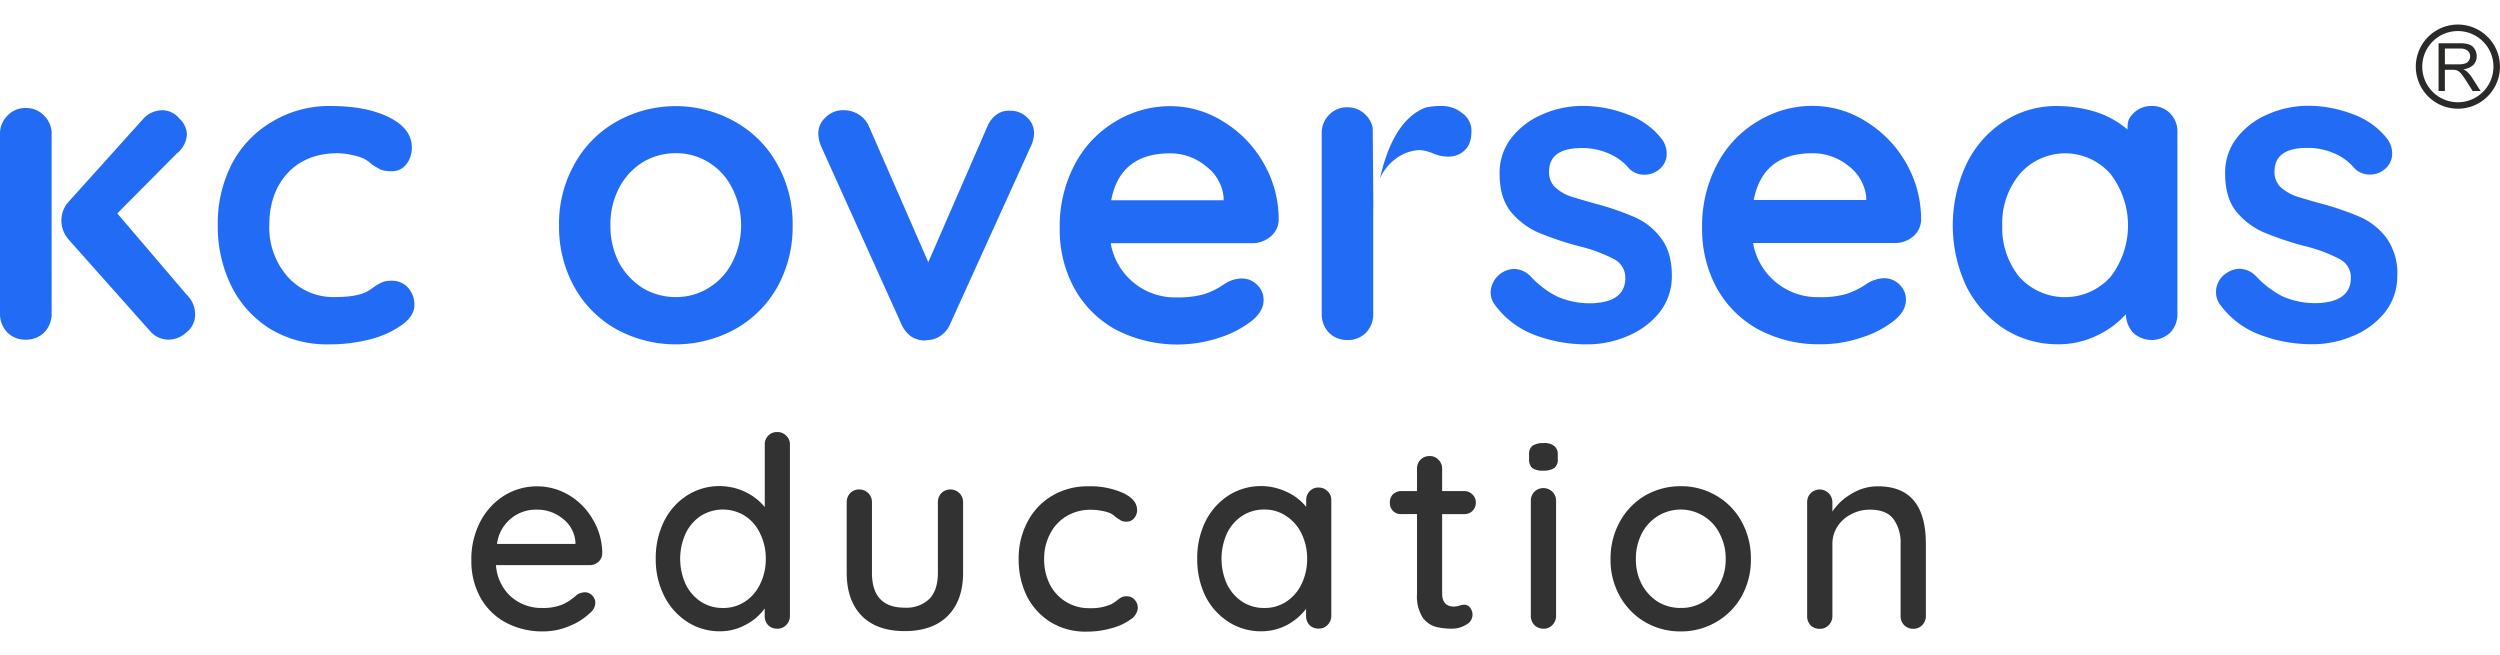 <svg xmlns="http://www.w3.org/2000/svg" width="611.001" height="160" viewBox="0 0 611.001 160">
  <g id="Group_230" data-name="Group 230" transform="translate(-4204 -1606)">
    <g id="Group_229" data-name="Group 229">
      <g id="Group_228" data-name="Group 228">
        <g id="Group_213" data-name="Group 213">
          <g id="Group_212" data-name="Group 212" transform="translate(3 22)">
            <g id="Group_219" data-name="Group 219">
              <path id="Path_940" data-name="Path 940" d="M0,0H611V160H0Z" transform="translate(4201 1584)" fill="none"/>
              <g id="Layer_x0020_1" transform="translate(4201 1590)">
                <g id="_1616013212176" transform="translate(0)">
                  <path id="Path_915" data-name="Path 915" d="M9161.988,553.315a12.382,12.382,0,0,0-4.114,4.96c1.651-7.35,4.909-15.007,11.287-17.322a17.212,17.212,0,0,1,3.617-.333,7.835,7.835,0,0,1,5.248,1.774,5.307,5.307,0,0,1,2.208,4.19c0,2.16-.441,3.65-1.57,4.779a5.589,5.589,0,0,1-3.95,1.619,9.189,9.189,0,0,1-3.4-.594c-.045-.026-.154-.051-.257-.1l0,0a8.763,8.763,0,0,0-1.254-.464,8.406,8.406,0,0,0-2.364-.438,10.542,10.542,0,0,0-5.45,1.926Z" transform="translate(-8820.607 -520.71)" fill="#226cf5"/>
                  <path id="Path_916" data-name="Path 916" d="M8782.079,551.03a5.972,5.972,0,0,1,1.672,3.16c.061,5.32.1,13.542.159,19.271-.033.412-.033.847-.033,1.26V599.6a6.487,6.487,0,0,1-1.771,4.628,6.137,6.137,0,0,1-4.519,1.774,6.207,6.207,0,0,1-4.529-1.774,6.537,6.537,0,0,1-1.771-4.628V555.528a6.2,6.2,0,0,1,1.771-4.522,5.953,5.953,0,0,1,4.529-1.875,6.1,6.1,0,0,1,4.491,1.9h0Z" transform="translate(-8448.261 -528.907)" fill="#226cf5"/>
                  <path id="Path_917" data-name="Path 917" d="M1472.763,540.62c5.935,0,10.741.952,14.39,2.828,3.622,1.825,5.449,4.266,5.449,7.35a6.562,6.562,0,0,1-1.365,4.085,4.338,4.338,0,0,1-3.57,1.669,7.379,7.379,0,0,1-2.723-.409,21.161,21.161,0,0,1-2.108-1.26,10.809,10.809,0,0,0-1.876-1.364,12.741,12.741,0,0,0-3.133-.949,16.2,16.2,0,0,0-3.262-.413c-5.243,0-9.382,1.645-12.387,4.935-2.928,3.212-4.422,7.451-4.422,12.692a18.19,18.19,0,0,0,4.526,12.59,14.937,14.937,0,0,0,11.536,4.935c3.419,0,5.986-.413,7.655-1.26a14.818,14.818,0,0,0,1.672-1.05,11.212,11.212,0,0,1,2.108-1.261,5.559,5.559,0,0,1,2.311-.412,5.182,5.182,0,0,1,4.088,1.672,6.039,6.039,0,0,1,1.566,4.316c0,1.673-.978,3.265-2.93,4.729a23.372,23.372,0,0,1-7.759,3.573,40.276,40.276,0,0,1-10.28,1.257,26.735,26.735,0,0,1-14.26-3.776,25.813,25.813,0,0,1-9.456-10.381,32.936,32.936,0,0,1-3.364-14.907,31.937,31.937,0,0,1,3.468-15.107,25.838,25.838,0,0,1,9.868-10.279,26.9,26.9,0,0,1,14.259-3.8h0Z" transform="translate(-1391.946 -520.71)" fill="#226cf5"/>
                  <path id="Path_918" data-name="Path 918" d="M438.093,613.836a6.664,6.664,0,0,1,2.006,4.729,5.485,5.485,0,0,1-2.109,4.392,6.436,6.436,0,0,1-4.292,1.8,5.946,5.946,0,0,1-4.628-2.108l-19.734-22.175v-.028a6.934,6.934,0,0,1-1.926-4.8,6.841,6.841,0,0,1,1.952-4.8L427.5,570.693a6.351,6.351,0,0,1,4.624-2,5.334,5.334,0,0,1,4.087,2,5.5,5.5,0,0,1,1.873,3.881,6.349,6.349,0,0,1-2.518,4.729l-14.494,14.6,17.013,19.934h0Z" transform="translate(-392.406 -547.746)" fill="#226cf5"/>
                  <path id="Path_919" data-name="Path 919" d="M12.618,581.4V560.324a6.1,6.1,0,0,0-1.8-4.523A5.956,5.956,0,0,0,6.3,553.9a5.99,5.99,0,0,0-4.522,1.9A6.151,6.151,0,0,0,0,560.324V604.11a6.518,6.518,0,0,0,1.774,4.628A6.146,6.146,0,0,0,6.3,610.513a6.185,6.185,0,0,0,4.523-1.774,6.535,6.535,0,0,0,1.8-4.628Z" transform="translate(0 -533.501)" fill="#226cf5"/>
                  <path id="Path_920" data-name="Path 920" d="M3763.258,585.615a30.254,30.254,0,0,0,3.774-15.109,29.686,29.686,0,0,0-3.774-15.008,26.555,26.555,0,0,0-10.381-10.381,29.5,29.5,0,0,0-28.883,0,26.628,26.628,0,0,0-10.278,10.381,29.643,29.643,0,0,0-3.777,15.008,30.224,30.224,0,0,0,3.777,15.109,26.684,26.684,0,0,0,10.278,10.279,30.235,30.235,0,0,0,28.883,0A26.8,26.8,0,0,0,3763.258,585.615Zm-11.024-24.257a19.958,19.958,0,0,1,0,18.245,15.494,15.494,0,0,1-5.782,6.193,14.961,14.961,0,0,1-7.967,2.211,15.576,15.576,0,0,1-8.1-2.211,16.852,16.852,0,0,1-5.782-6.193,19.514,19.514,0,0,1-2.106-9.124,19.064,19.064,0,0,1,2.106-9.122,16.21,16.21,0,0,1,5.782-6.3,15.462,15.462,0,0,1,8.1-2.213,14.865,14.865,0,0,1,7.967,2.213A15.148,15.148,0,0,1,3752.234,561.358Z" transform="translate(-3573.31 -521.404)" fill="#226cf5"/>
                  <path id="Path_921" data-name="Path 921" d="M5477.409,568.593a5.727,5.727,0,0,1,4.193,1.669,5.2,5.2,0,0,1,1.668,3.983,8.085,8.085,0,0,1-.848,3.159l-19.632,43.247a6.381,6.381,0,0,1-2.212,2.828,5.624,5.624,0,0,1-3.158,1.154l-.951.1a6.066,6.066,0,0,1-3.369-1.054,7.734,7.734,0,0,1-2.31-3.059l-19.528-43.249a8.321,8.321,0,0,1-.723-3.367,5.138,5.138,0,0,1,1.774-3.776,5.987,5.987,0,0,1,4.421-1.774,6.833,6.833,0,0,1,3.67,1.053,6.382,6.382,0,0,1,2.521,2.928l14.494,33.172,14.393-33.07a6.837,6.837,0,0,1,2.311-3.032,5.251,5.251,0,0,1,3.292-.919h-.005v0Z" transform="translate(-5230.544 -547.525)" fill="#226cf5"/>
                  <path id="Path_922" data-name="Path 922" d="M7084.06,573.3a5.417,5.417,0,0,0,2-4.085,27.436,27.436,0,0,0-3.673-13.849,27.94,27.94,0,0,0-9.864-10.174,24.274,24.274,0,0,0-13-3.778,25.658,25.658,0,0,0-13.237,3.673,26.435,26.435,0,0,0-9.967,10.383,32.225,32.225,0,0,0-3.776,15.853,29.771,29.771,0,0,0,3.563,14.6,25.7,25.7,0,0,0,10.077,10.076,32.716,32.716,0,0,0,25.389,2,25.446,25.446,0,0,0,7.865-4.084c1.956-1.542,2.932-3.263,2.932-5.141a5,5,0,0,0-1.569-3.675,5.155,5.155,0,0,0-3.777-1.567,7.8,7.8,0,0,0-3.57.952c-.359.209-1,.619-2,1.26a17.805,17.805,0,0,1-3.776,1.669,24.137,24.137,0,0,1-6.71.746A15.944,15.944,0,0,1,7045,574.917l34.637,0a6.927,6.927,0,0,0,4.415-1.619h.005Zm-38.933-8.915c1.467-7.63,6.274-11.436,14.366-11.436a13.58,13.58,0,0,1,8.812,3.161,10.765,10.765,0,0,1,4.294,7.553v.746h-27.472v-.026h0Z" transform="translate(-6773.547 -521.471)" fill="#226cf5"/>
                  <path id="Path_923" data-name="Path 923" d="M9892.5,585.242a4.975,4.975,0,0,0,.949,3.135,21.422,21.422,0,0,0,9.765,7.452,35.511,35.511,0,0,0,12.906,2.31,24.807,24.807,0,0,0,9.766-2,19.541,19.541,0,0,0,7.863-5.782,14.229,14.229,0,0,0,3.03-9.02c0-3.777-.872-6.833-2.622-9.12a16.04,16.04,0,0,0-6.4-5.141,68.233,68.233,0,0,0-9.453-3.263c-2.726-.77-4.861-1.389-6.4-1.876a11.031,11.031,0,0,1-3.674-2.212,5.1,5.1,0,0,1-1.465-3.776c0-3.857,2.676-5.783,7.967-5.783a15.853,15.853,0,0,1,6.709,1.365,13.136,13.136,0,0,1,4.931,3.674,5.124,5.124,0,0,0,3.771,1.464,5.313,5.313,0,0,0,3.374-1.158,4.821,4.821,0,0,0,2-3.98,5.9,5.9,0,0,0-1.363-3.779,18.585,18.585,0,0,0-8.4-5.884,30.442,30.442,0,0,0-10.72-2.006,24.093,24.093,0,0,0-9.973,2.11,18.881,18.881,0,0,0-7.554,5.78,13.885,13.885,0,0,0-2.823,8.712c0,3.855.9,6.938,2.725,9.253a18.47,18.47,0,0,0,6.6,5.037,78.3,78.3,0,0,0,9.968,3.367,38.144,38.144,0,0,1,8.605,3.157,5.04,5.04,0,0,1,2.823,4.628q0,5.893-8.17,6.192a19.937,19.937,0,0,1-8.3-1.567,22.24,22.24,0,0,1-6.5-4.829,5.906,5.906,0,0,0-4.19-2,5.985,5.985,0,0,0-5.762,5.547h0Z" transform="translate(-9528.179 -519.978)" fill="#226cf5"/>
                  <path id="Path_924" data-name="Path 924" d="M11349.249,567.747a5.421,5.421,0,0,1-2.006,4.085,6.641,6.641,0,0,1-4.42,1.567l-34.643,0a15.963,15.963,0,0,0,15.962,13.234,22.946,22.946,0,0,0,6.707-.746,20.934,20.934,0,0,0,3.777-1.669c.981-.62,1.646-1.054,2.006-1.259a8.128,8.128,0,0,1,3.569-.952,5.168,5.168,0,0,1,3.782,1.567,5.022,5.022,0,0,1,1.559,3.674c0,1.874-.971,3.6-2.927,5.138a24.388,24.388,0,0,1-7.858,4.088,30.554,30.554,0,0,1-9.972,1.669,31.234,31.234,0,0,1-15.418-3.675,25.767,25.767,0,0,1-10.07-10.073,29.932,29.932,0,0,1-3.575-14.6,32.282,32.282,0,0,1,3.776-15.856,26.273,26.273,0,0,1,9.972-10.381,25.551,25.551,0,0,1,13.211-3.675,24.365,24.365,0,0,1,13.025,3.78,28.19,28.19,0,0,1,9.868,10.175,27.614,27.614,0,0,1,3.674,13.9h0v0Zm-26.545-16.289q-12.171,0-14.36,11.434h27.488v-.745a10.965,10.965,0,0,0-4.29-7.557,13.835,13.835,0,0,0-8.838-3.132h0Z" transform="translate(-10879.727 -520.007)" fill="#226cf5"/>
                  <path id="Path_925" data-name="Path 925" d="M13012.193,542.393a6.139,6.139,0,0,0-4.523-1.773,5.98,5.98,0,0,0-4.518,1.877c-1.187,1.18-1.362,2.03-1.362,3.856a23.154,23.154,0,0,0-7.737-4.294,32.817,32.817,0,0,0-9.587-1.438,23.367,23.367,0,0,0-12.9,3.777,25.423,25.423,0,0,0-9.122,10.381,35.176,35.176,0,0,0,0,30.016,26.98,26.98,0,0,0,9.357,10.382,24.268,24.268,0,0,0,13.1,3.675,21.391,21.391,0,0,0,9.357-2.107,22.022,22.022,0,0,0,7.139-5.24,6.888,6.888,0,0,0,1.771,4.523,6.652,6.652,0,0,0,9.045,0,6.483,6.483,0,0,0,1.777-4.628V547a6.236,6.236,0,0,0-1.8-4.6Zm-14.567,40.008a15.015,15.015,0,0,1-22.257,0,18.994,18.994,0,0,1-4.19-12.59,18.756,18.756,0,0,1,4.295-12.591,14.7,14.7,0,0,1,22.152,0,20.624,20.624,0,0,1,0,25.181Z" transform="translate(-12481.828 -520.71)" fill="#226cf5"/>
                  <path id="Path_926" data-name="Path 926" d="M14707.2,587.705a5.2,5.2,0,0,1-.949-3.136,5.484,5.484,0,0,1,2.725-4.624,5.679,5.679,0,0,1,3.031-.952,5.881,5.881,0,0,1,4.2,2,22.634,22.634,0,0,0,6.5,4.83,19.857,19.857,0,0,0,8.3,1.567c5.449-.206,8.194-2.285,8.194-6.192a5.039,5.039,0,0,0-2.822-4.627,38,38,0,0,0-8.6-3.161,77.829,77.829,0,0,1-9.975-3.365,18.318,18.318,0,0,1-6.615-5.036c-1.821-2.313-2.714-5.4-2.714-9.253a13.877,13.877,0,0,1,2.825-8.711,18.913,18.913,0,0,1,7.55-5.783,24.469,24.469,0,0,1,9.975-2.105,30.4,30.4,0,0,1,10.714,2,18.666,18.666,0,0,1,8.4,5.884,5.913,5.913,0,0,1,1.361,3.779,4.829,4.829,0,0,1-2.006,3.98,5.277,5.277,0,0,1-3.367,1.159,5.107,5.107,0,0,1-3.771-1.466,13.088,13.088,0,0,0-4.929-3.672,15.9,15.9,0,0,0-6.714-1.365q-7.978,0-7.967,5.782a5.1,5.1,0,0,0,1.462,3.779,11.531,11.531,0,0,0,3.672,2.209c1.55.49,3.673,1.131,6.4,1.877a68.086,68.086,0,0,1,9.461,3.263,16.22,16.22,0,0,1,6.4,5.141,14.756,14.756,0,0,1,2.616,9.12,14.3,14.3,0,0,1-3.032,9.02,19.429,19.429,0,0,1-7.857,5.783,24.714,24.714,0,0,1-9.767,2,35.4,35.4,0,0,1-12.9-2.31,21.081,21.081,0,0,1-9.788-7.424h0Z" transform="translate(-14164.655 -519.304)" fill="#226cf5"/>
                  <path id="Path_927" data-name="Path 927" d="M3159.992,3080.88a2.874,2.874,0,0,1-.977,2,3.21,3.21,0,0,1-2.132.77h-22.869a11.442,11.442,0,0,0,3.569,7.608,11.2,11.2,0,0,0,7.733,2.854,12.233,12.233,0,0,0,5.063-.9,12.906,12.906,0,0,0,3.447-2.339,3.721,3.721,0,0,1,1.872-.591,2.393,2.393,0,0,1,1.828.771,2.5,2.5,0,0,1,.767,1.826,3.211,3.211,0,0,1-1.309,2.465,15.376,15.376,0,0,1-5.013,3.187,16.362,16.362,0,0,1-6.372,1.312,18.949,18.949,0,0,1-9.277-2.214,15.456,15.456,0,0,1-6.167-6.166A18.434,18.434,0,0,1,3128,3082.5a19.825,19.825,0,0,1,2.211-9.535,16.525,16.525,0,0,1,5.91-6.376,15.286,15.286,0,0,1,15.7-.076,16.356,16.356,0,0,1,5.834,5.909,16.157,16.157,0,0,1,2.336,8.458h0Zm-15.909-10.794a9.55,9.55,0,0,0-9.813,8.378h19.167v-.518a7.907,7.907,0,0,0-3.106-5.653,9.706,9.706,0,0,0-6.245-2.208h0Z" transform="translate(-3012.801 -2951.526)" fill="#333232"/>
                  <path id="Path_928" data-name="Path 928" d="M4381.443,2704.319a2.922,2.922,0,0,1,2.207.9,2.824,2.824,0,0,1,.9,2.208v41.835a3.057,3.057,0,0,1-.9,2.207,2.831,2.831,0,0,1-2.207.9,3,3,0,0,1-2.21-.847,3.211,3.211,0,0,1-.848-2.261v-1.828a13.026,13.026,0,0,1-4.6,3.956,12.82,12.82,0,0,1-6.292,1.62,14.392,14.392,0,0,1-8-2.285,16,16,0,0,1-5.651-6.3,19.827,19.827,0,0,1-2.084-9.148,20.219,20.219,0,0,1,2-9.094,15.908,15.908,0,0,1,5.657-6.375,14.742,14.742,0,0,1,14.237-.847,13.767,13.767,0,0,1,4.752,3.7V2707.4a2.983,2.983,0,0,1,.85-2.208,2.927,2.927,0,0,1,2.185-.875Zm-13.259,42.994a9.474,9.474,0,0,0,5.4-1.567,10.362,10.362,0,0,0,3.7-4.3,13.7,13.7,0,0,0,1.365-6.165,13.561,13.561,0,0,0-1.365-6.117,10.192,10.192,0,0,0-3.7-4.339,10.164,10.164,0,0,0-10.845,0,10.6,10.6,0,0,0-3.7,4.339,15.043,15.043,0,0,0,0,12.282,10.791,10.791,0,0,0,3.7,4.3A9.687,9.687,0,0,0,4368.184,2747.313Z" transform="translate(-4191.493 -2604.725)" fill="#333232"/>
                  <path id="Path_929" data-name="Path 929" d="M5644.323,3085.309a3.078,3.078,0,0,1,3.112,3.112v17.267c0,4.5-1.257,8.02-3.774,10.537-2.466,2.466-5.989,3.7-10.509,3.7-4.5,0-8-1.234-10.461-3.7-2.466-2.522-3.7-6.015-3.7-10.537v-17.267a3.116,3.116,0,0,1,.847-2.21,2.923,2.923,0,0,1,2.21-.9,3.078,3.078,0,0,1,3.114,3.112v17.267c0,5.677,2.673,8.506,7.989,8.506a8.06,8.06,0,0,0,6.039-2.134c1.39-1.439,2.083-3.545,2.083-6.376v-17.263a3.14,3.14,0,0,1,.845-2.211,3.058,3.058,0,0,1,2.21-.9h-.006Z" transform="translate(-5412.054 -2971.684)" fill="#333232"/>
                  <path id="Path_930" data-name="Path 930" d="M6777.3,3064.38a19.712,19.712,0,0,1,8.51,1.62c2.283,1.076,3.438,2.468,3.438,4.162a3.064,3.064,0,0,1-.714,2.007,2.261,2.261,0,0,1-1.828.846,2.929,2.929,0,0,1-1.363-.257c-.308-.181-.746-.465-1.308-.847a6.382,6.382,0,0,0-1.237-.9,9.017,9.017,0,0,0-2.209-.642,13.94,13.94,0,0,0-2.6-.255,11.338,11.338,0,0,0-5.987,1.565,10.616,10.616,0,0,0-4.03,4.341,13,13,0,0,0-1.441,6.116,13.75,13.75,0,0,0,1.365,6.17,10.665,10.665,0,0,0,9.735,5.858,12.133,12.133,0,0,0,5.447-1.03,13.477,13.477,0,0,0,1.236-.847,8.09,8.09,0,0,1,1.1-.771,2.69,2.69,0,0,1,1.231-.253,2.43,2.43,0,0,1,2,.847,2.8,2.8,0,0,1,.771,2.082,3.7,3.7,0,0,1-1.747,2.723,13.87,13.87,0,0,1-4.627,2.132,21.454,21.454,0,0,1-6.166.849,16.324,16.324,0,0,1-8.711-2.286,16.1,16.1,0,0,1-5.858-6.375,20.347,20.347,0,0,1-2.005-9.1,18.979,18.979,0,0,1,2.134-9.022,15.885,15.885,0,0,1,5.958-6.369,16.939,16.939,0,0,1,8.9-2.367h0Z" transform="translate(-6511.342 -2951.526)" fill="#333232"/>
                  <path id="Path_931" data-name="Path 931" d="M7974.851,3063.319a2.952,2.952,0,0,1,2.212.9,2.876,2.876,0,0,1,.9,2.263v28.189a3.053,3.053,0,0,1-.9,2.208,2.847,2.847,0,0,1-2.212.9,3,3,0,0,1-2.208-.85,3.2,3.2,0,0,1-.85-2.26v-1.7a14.45,14.45,0,0,1-4.6,3.906,13.36,13.36,0,0,1-6.294,1.567,14.6,14.6,0,0,1-8.044-2.286,16.074,16.074,0,0,1-5.657-6.294,20.546,20.546,0,0,1-2-9.151,20.221,20.221,0,0,1,2-9.1,16,16,0,0,1,5.657-6.376,14.734,14.734,0,0,1,14.24-.842,12.789,12.789,0,0,1,4.729,3.644v-1.564a3.159,3.159,0,0,1,.845-2.263,2.854,2.854,0,0,1,2.186-.9h0Zm-13.26,29.425a9.446,9.446,0,0,0,5.4-1.568,10.421,10.421,0,0,0,3.705-4.293,13.856,13.856,0,0,0,1.362-6.166,13.684,13.684,0,0,0-1.362-6.116,10.435,10.435,0,0,0-3.705-4.293,9.272,9.272,0,0,0-5.4-1.617,9.664,9.664,0,0,0-5.444,1.565,10.563,10.563,0,0,0-3.7,4.292,15.123,15.123,0,0,0,0,12.334,10.743,10.743,0,0,0,3.7,4.294,9.676,9.676,0,0,0,5.444,1.568Z" transform="translate(-7652.593 -2950.156)" fill="#333232"/>
                  <path id="Path_932" data-name="Path 932" d="M9236.251,2877.622v19.351c0,2.156.98,3.235,2.922,3.235a5.473,5.473,0,0,0,1.235-.207,3.84,3.84,0,0,1,1.243-.256,1.755,1.755,0,0,1,1.433.721,2.844,2.844,0,0,1,.594,1.823,2.756,2.756,0,0,1-1.568,2.339,6.522,6.522,0,0,1-3.5.978,15.877,15.877,0,0,1-3.951-.464,5.968,5.968,0,0,1-3.183-2.285,9.619,9.619,0,0,1-1.368-5.654V2877.6l-3.776,0a2.66,2.66,0,0,1-2.855-2.851,2.705,2.705,0,0,1,.773-2,2.969,2.969,0,0,1,2.082-.769h3.776v-5.45a3.131,3.131,0,0,1,.85-2.212,3.012,3.012,0,0,1,2.269-.9,2.805,2.805,0,0,1,2.124.9,2.97,2.97,0,0,1,.9,2.212v5.45h5.4a2.834,2.834,0,0,1,2,4.854,2.7,2.7,0,0,1-2,.77h-5.4v.028Z" transform="translate(-8883.792 -2757.957)" fill="#333232"/>
                  <path id="Path_933" data-name="Path 933" d="M10153.9,2819.808a3.094,3.094,0,0,1-.895,2.21,2.862,2.862,0,0,1-2.212.9,3.041,3.041,0,0,1-2.206-.9,3.1,3.1,0,0,1-.856-2.21v-28.14a3.1,3.1,0,0,1,.856-2.208,3.156,3.156,0,0,1,4.418,0,2.99,2.99,0,0,1,.895,2.208Zm-3.106-35.511a4.547,4.547,0,0,1-2.726-.642,2.886,2.886,0,0,1-.767-2.215v-1.027a2.6,2.6,0,0,1,.844-2.211,4.689,4.689,0,0,1,2.726-.642,3.715,3.715,0,0,1,2.593.722,2.514,2.514,0,0,1,.856,2.131v1.027a2.6,2.6,0,0,1-.856,2.214,4.633,4.633,0,0,1-2.67.639h0Z" transform="translate(-9773.595 -2675.268)" fill="#333232"/>
                  <path id="Path_934" data-name="Path 934" d="M10722.32,3081.466a18.247,18.247,0,0,1-2.262,9.1,16.472,16.472,0,0,1-6.245,6.3,16.857,16.857,0,0,1-8.638,2.285,17.044,17.044,0,0,1-8.708-2.285,16.742,16.742,0,0,1-6.169-6.3,18.14,18.14,0,0,1-2.284-9.1,18.538,18.538,0,0,1,2.284-9.146,16.585,16.585,0,0,1,6.169-6.375,17.259,17.259,0,0,1,8.708-2.286,16.818,16.818,0,0,1,8.638,2.286,16.3,16.3,0,0,1,6.245,6.375A18.494,18.494,0,0,1,10722.32,3081.466Zm-6.162,0a12.873,12.873,0,0,0-1.488-6.241,10.534,10.534,0,0,0-3.957-4.294,10.62,10.62,0,0,0-11.1,0,10.852,10.852,0,0,0-3.963,4.294,13.408,13.408,0,0,0-1.439,6.241,12.936,12.936,0,0,0,1.439,6.172,11.6,11.6,0,0,0,3.963,4.29,10.681,10.681,0,0,0,5.574,1.49,10.44,10.44,0,0,0,5.525-1.49,10.655,10.655,0,0,0,3.957-4.29A12.586,12.586,0,0,0,10716.158,3081.466Z" transform="translate(-10294.4 -2950.831)" fill="#333232"/>
                  <path id="Path_935" data-name="Path 935" d="M12010.018,3064.36q11.682,0,11.7,14.03v17.68a3.063,3.063,0,0,1-.894,2.208,2.873,2.873,0,0,1-2.224.9,3.075,3.075,0,0,1-2.207-.9,3.116,3.116,0,0,1-.851-2.208v-17.6a9.921,9.921,0,0,0-1.743-6.116c-1.155-1.518-3.084-2.285-5.7-2.285a9.665,9.665,0,0,0-4.759,1.181,8.577,8.577,0,0,0-3.312,3.059,7.835,7.835,0,0,0-1.155,4.161v17.605a3.073,3.073,0,0,1-.9,2.208,2.851,2.851,0,0,1-2.208.9,3.016,3.016,0,0,1-2.217-.852,3.2,3.2,0,0,1-.845-2.259v-27.805a3.116,3.116,0,0,1,.845-2.208,3.112,3.112,0,0,1,5.324,2.208v2.264a13.679,13.679,0,0,1,4.682-4.343,12.183,12.183,0,0,1,6.468-1.83h0Z" transform="translate(-11551.034 -2951.505)" fill="#333232"/>
                  <path id="Path_936" data-name="Path 936" d="M16182.8,135.962V124.3h5.166a6.8,6.8,0,0,1,2.363.315,2.542,2.542,0,0,1,1.3,1.108,3.283,3.283,0,0,1,.49,1.756,2.938,2.938,0,0,1-.807,2.093,4.059,4.059,0,0,1-2.475,1.08,4.221,4.221,0,0,1,.926.581,7.709,7.709,0,0,1,1.275,1.552l2.029,3.176h-1.93l-1.547-2.426c-.447-.7-.818-1.238-1.113-1.61a3.327,3.327,0,0,0-.785-.779,2.329,2.329,0,0,0-.7-.31,4.884,4.884,0,0,0-.859-.054h-1.787v5.179Zm1.549-6.515h3.311a4.883,4.883,0,0,0,1.648-.22,1.671,1.671,0,0,0,.9-.7,1.865,1.865,0,0,0,.307-1.045,1.736,1.736,0,0,0-.6-1.363,2.763,2.763,0,0,0-1.885-.532h-3.684Z" transform="translate(-15586.816 -119.722)" fill="#2b2a29"/>
                  <path id="Path_937" data-name="Path 937" d="M16042.289,0a10.285,10.285,0,1,1-7.281,3.015A10.265,10.265,0,0,1,16042.289,0Zm6.146,4.148a8.7,8.7,0,1,0,2.541,6.145,8.65,8.65,0,0,0-2.541-6.145Z" transform="translate(-15441.577 0)" fill="#2b2a29"/>
                </g>
              </g>
            </g>
          </g>
        </g>
      </g>
    </g>
  </g>
</svg>
